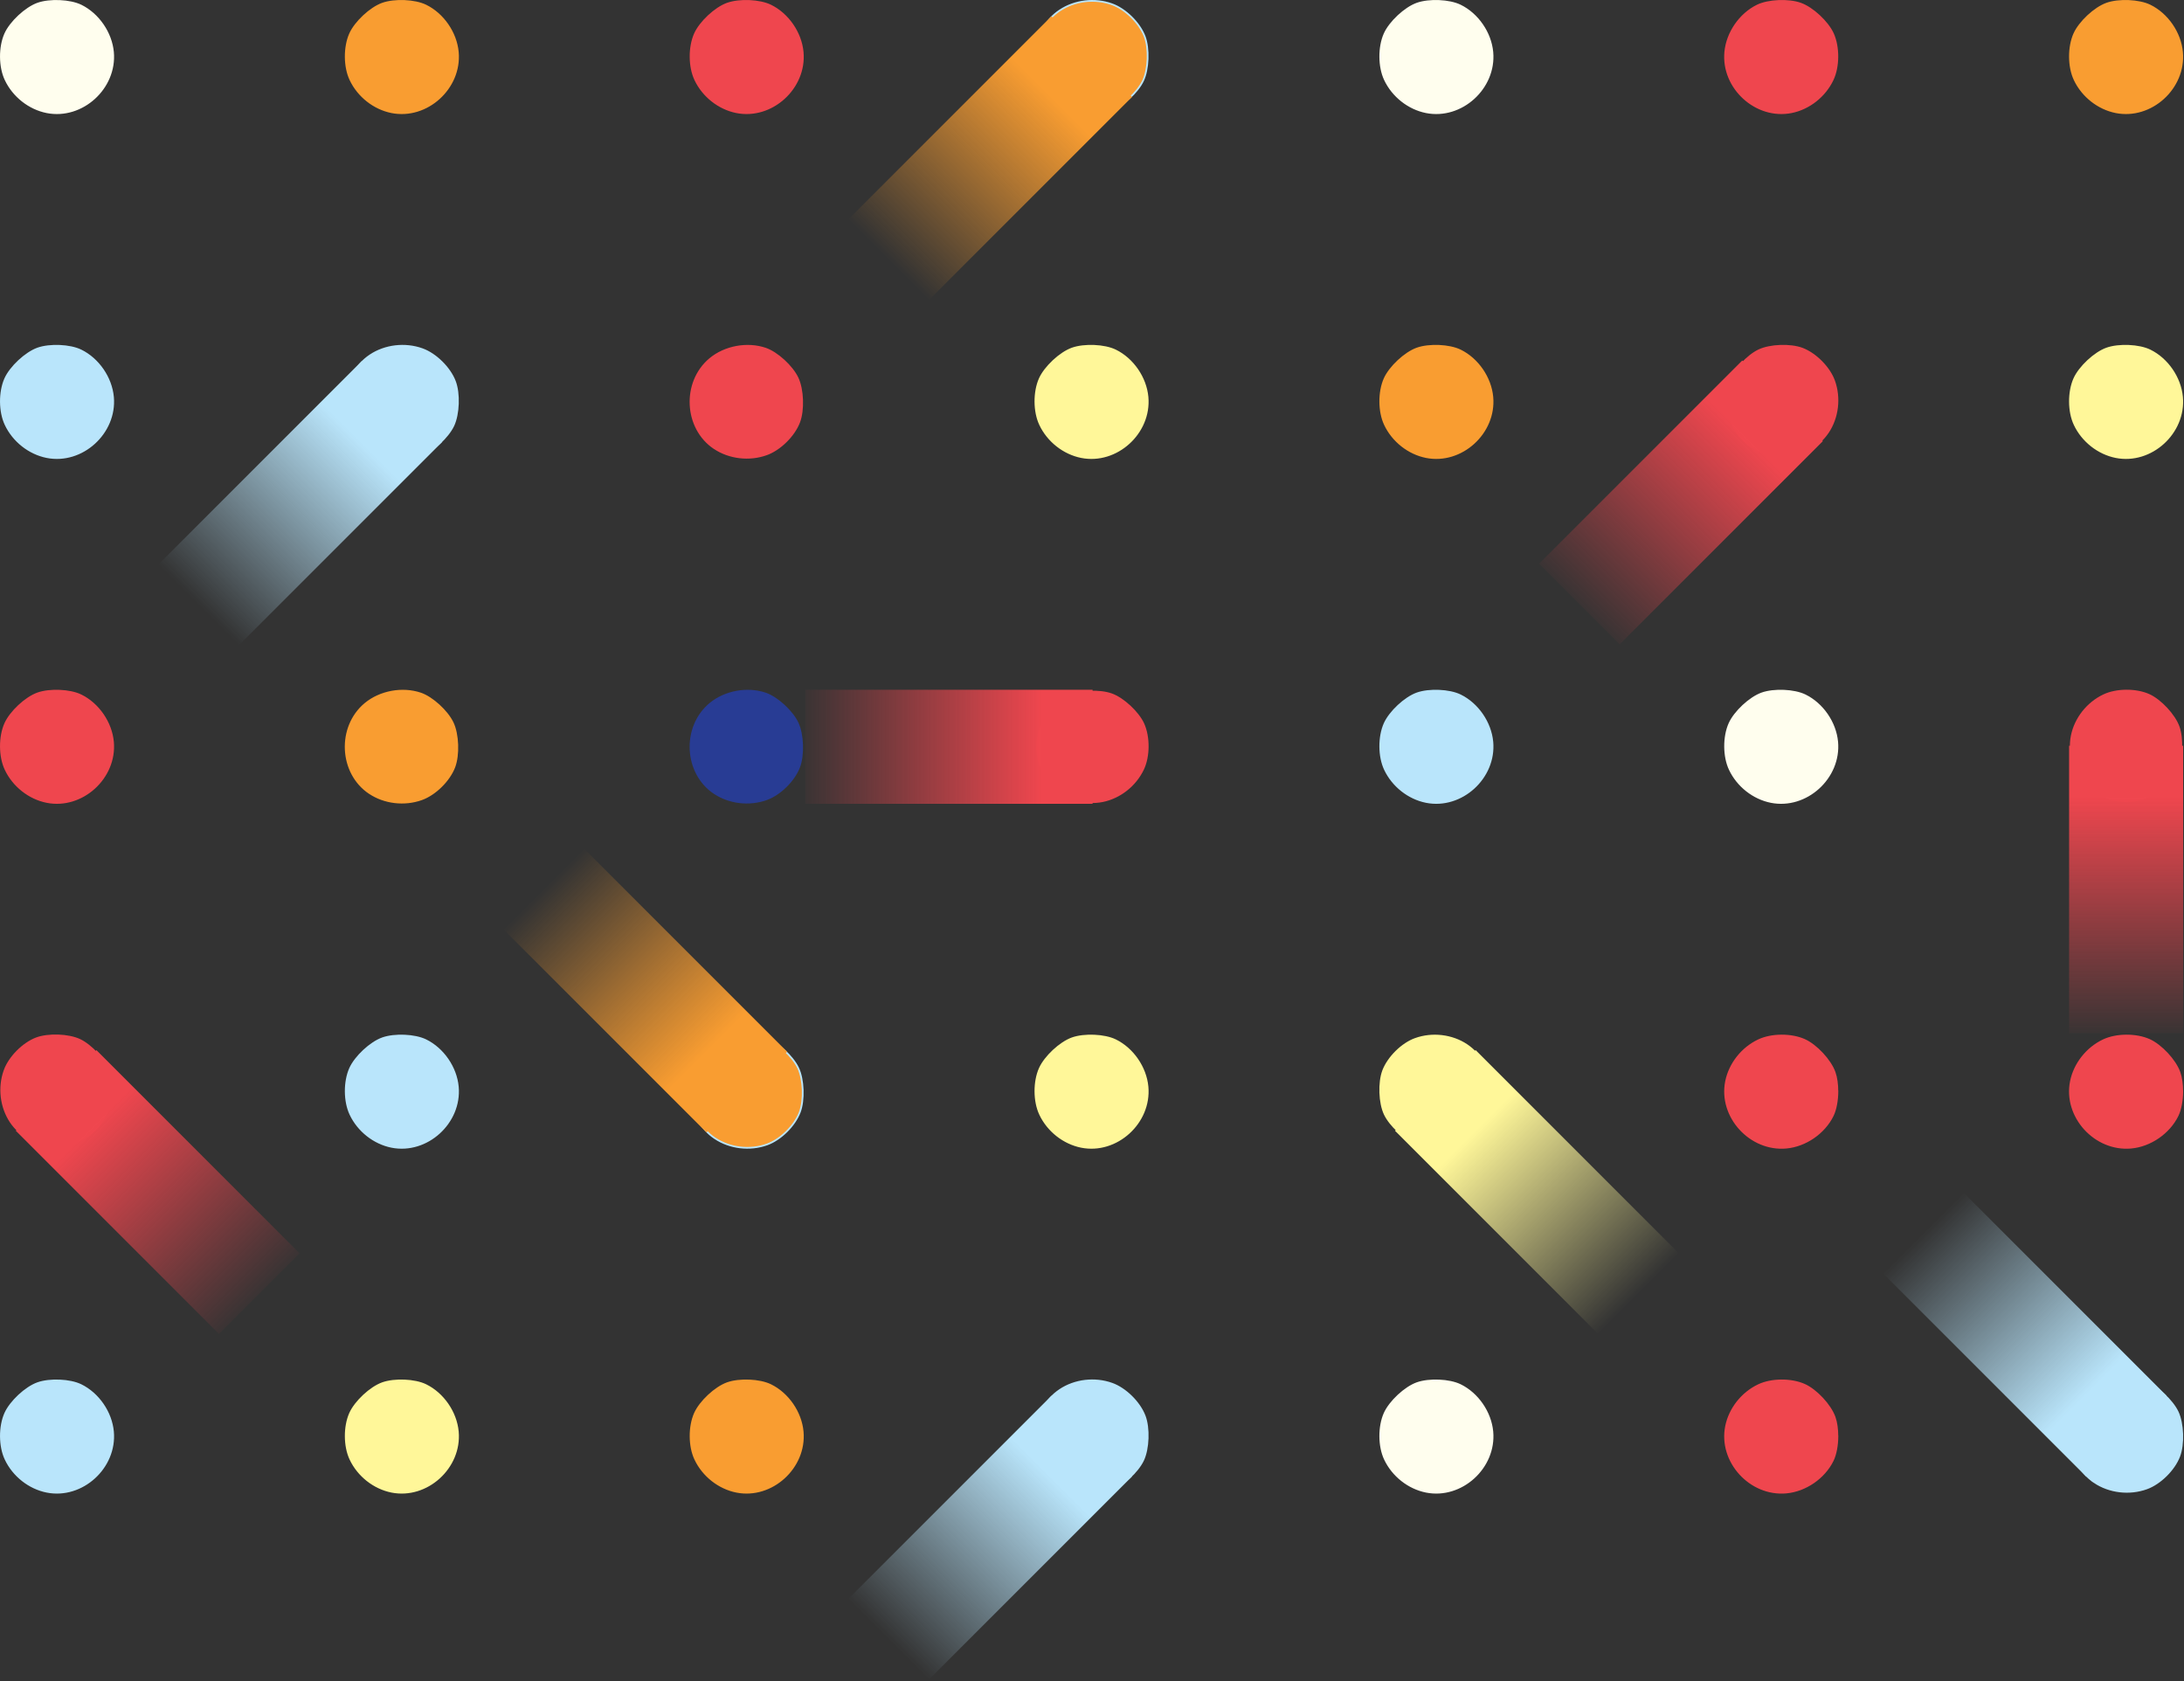 <?xml version="1.0" encoding="UTF-8" standalone="no"?>
<!-- Created with Inkscape (http://www.inkscape.org/) -->

<svg
   width="38mm"
   height="29.25mm"
   viewBox="0 0 38 29.25"
   version="1.1"
   id="svg222"
   xmlns:xlink="http://www.w3.org/1999/xlink"
   xmlns="http://www.w3.org/2000/svg"
   xmlns:svg="http://www.w3.org/2000/svg">
  <rect x="0" y="0" width="38" height="29.25" fill="#333333" stroke="none"/>
  <defs
     id="defs219">
    <linearGradient
       id="linearGradient18717">
      <stop
         style="stop-color:#fff799;stop-opacity:1;"
         offset="0.198"
         id="stop18713" />
      <stop
         style="stop-color:#fff799;stop-opacity:0;"
         offset="1"
         id="stop18715" />
    </linearGradient>
    <linearGradient
       id="linearGradient16848">
      <stop
         style="stop-color:#ef464e;stop-opacity:1;"
         offset="0.196"
         id="stop16844" />
      <stop
         style="stop-color:#ef464e;stop-opacity:0;"
         offset="1"
         id="stop16846" />
    </linearGradient>
    <linearGradient
       id="linearGradient15044">
      <stop
         style="stop-color:#fffeee;stop-opacity:1;"
         offset="0.201"
         id="stop15040" />
      <stop
         style="stop-color:#fffeee;stop-opacity:0;"
         offset="1"
         id="stop15042" />
    </linearGradient>
    <linearGradient
       id="linearGradient13256">
      <stop
         style="stop-color:#f99d31;stop-opacity:1;"
         offset="0.199"
         id="stop13252" />
      <stop
         style="stop-color:#f99d31;stop-opacity:0;"
         offset="1"
         id="stop13254" />
    </linearGradient>
    <linearGradient
       id="linearGradient10497">
      <stop
         style="stop-color:#b9e5fb;stop-opacity:1;"
         offset="0.201"
         id="stop10493" />
      <stop
         style="stop-color:#b9e5fb;stop-opacity:0;"
         offset="1"
         id="stop10495" />
    </linearGradient>
    <linearGradient
       xlink:href="#linearGradient12905"
       id="linearGradient13020"
       gradientUnits="userSpaceOnUse"
       x1="11.25"
       y1="14.119"
       x2="61.25"
       y2="14.119" />
    <linearGradient
       id="linearGradient12905">
      <stop
         style="stop-color:#283f94;stop-opacity:1;"
         offset="0"
         id="stop12901" />
      <stop
         style="stop-color:#b9e5fb;stop-opacity:1;"
         offset="0.827"
         id="stop12903" />
    </linearGradient>
    <linearGradient
       xlink:href="#linearGradient12905"
       id="linearGradient1623"
       gradientUnits="userSpaceOnUse"
       gradientTransform="matrix(0.187,-0.187,0.187,0.187,79.577,23.094)"
       x1="11.25"
       y1="14.119"
       x2="61.25"
       y2="14.119" />
    <linearGradient
       xlink:href="#linearGradient12905"
       id="linearGradient5424"
       gradientUnits="userSpaceOnUse"
       gradientTransform="matrix(0.187,-0.187,0.187,0.187,61.577,29.094)"
       x1="11.25"
       y1="14.119"
       x2="61.25"
       y2="14.119" />
    <linearGradient
       xlink:href="#linearGradient12905"
       id="linearGradient5577"
       gradientUnits="userSpaceOnUse"
       gradientTransform="matrix(0.187,-0.187,0.187,0.187,85.577,35.094)"
       x1="11.25"
       y1="14.119"
       x2="61.25"
       y2="14.119" />
    <linearGradient
       xlink:href="#linearGradient10497"
       id="linearGradient10499"
       x1="8.99"
       y1="8.992"
       x2="14.432"
       y2="8.992"
       gradientUnits="userSpaceOnUse"
       gradientTransform="matrix(0.919,0,0,1,0.73,0)" />
    <linearGradient
       xlink:href="#linearGradient10497"
       id="linearGradient11274"
       gradientUnits="userSpaceOnUse"
       gradientTransform="matrix(0.919,0,0,1,0.73,0)"
       x1="8.99"
       y1="8.992"
       x2="14.432"
       y2="8.992" />
    <linearGradient
       xlink:href="#linearGradient10497"
       id="linearGradient11320"
       gradientUnits="userSpaceOnUse"
       gradientTransform="matrix(0.919,0,0,1,0.73,0)"
       x1="8.99"
       y1="8.992"
       x2="14.432"
       y2="8.992" />
    <linearGradient
       xlink:href="#linearGradient10497"
       id="linearGradient11375"
       gradientUnits="userSpaceOnUse"
       gradientTransform="matrix(0.919,0,0,1,0.73,0)"
       x1="8.99"
       y1="8.992"
       x2="14.432"
       y2="8.992" />
    <linearGradient
       xlink:href="#linearGradient10497"
       id="linearGradient12333"
       gradientUnits="userSpaceOnUse"
       gradientTransform="matrix(0.919,0,0,1,0.73,0)"
       x1="8.99"
       y1="8.992"
       x2="14.432"
       y2="8.992" />
    <linearGradient
       xlink:href="#linearGradient10497"
       id="linearGradient12379"
       gradientUnits="userSpaceOnUse"
       gradientTransform="matrix(0.919,0,0,1,0.73,0)"
       x1="8.99"
       y1="8.992"
       x2="14.432"
       y2="8.992" />
    <linearGradient
       xlink:href="#linearGradient10497"
       id="linearGradient12425"
       gradientUnits="userSpaceOnUse"
       gradientTransform="matrix(0.919,0,0,1,0.73,0)"
       x1="8.99"
       y1="8.992"
       x2="14.432"
       y2="8.992" />
    <linearGradient
       xlink:href="#linearGradient10497"
       id="linearGradient12471"
       gradientUnits="userSpaceOnUse"
       gradientTransform="matrix(0.919,0,0,1,0.73,0)"
       x1="8.99"
       y1="8.992"
       x2="14.432"
       y2="8.992" />
    <linearGradient
       xlink:href="#linearGradient10497"
       id="linearGradient12517"
       gradientUnits="userSpaceOnUse"
       gradientTransform="matrix(0.919,0,0,1,0.73,0)"
       x1="8.99"
       y1="8.992"
       x2="14.432"
       y2="8.992" />
    <linearGradient
       xlink:href="#linearGradient13256"
       id="linearGradient13258"
       x1="-22.699"
       y1="42.001"
       x2="-17.699"
       y2="42.001"
       gradientUnits="userSpaceOnUse" />
    <linearGradient
       xlink:href="#linearGradient13256"
       id="linearGradient13346"
       gradientUnits="userSpaceOnUse"
       x1="-22.699"
       y1="42.001"
       x2="-17.699"
       y2="42.001" />
    <linearGradient
       xlink:href="#linearGradient13256"
       id="linearGradient13377"
       gradientUnits="userSpaceOnUse"
       x1="-22.699"
       y1="42.001"
       x2="-17.699"
       y2="42.001" />
    <linearGradient
       xlink:href="#linearGradient13256"
       id="linearGradient14151"
       gradientUnits="userSpaceOnUse"
       x1="-22.699"
       y1="42.001"
       x2="-17.699"
       y2="42.001" />
    <linearGradient
       xlink:href="#linearGradient15044"
       id="linearGradient15046"
       x1="23.467"
       y1="-45.096"
       x2="28.467"
       y2="-45.096"
       gradientUnits="userSpaceOnUse"
       gradientTransform="translate(-2.273,45.1)" />
    <linearGradient
       xlink:href="#linearGradient15044"
       id="linearGradient15147"
       gradientUnits="userSpaceOnUse"
       gradientTransform="translate(-116.809,-10.062)"
       x1="23.467"
       y1="-45.096"
       x2="28.467"
       y2="-45.096" />
    <linearGradient
       xlink:href="#linearGradient16848"
       id="linearGradient16850"
       x1="-22.377"
       y1="43.465"
       x2="-17.066"
       y2="43.465"
       gradientUnits="userSpaceOnUse" />
    <linearGradient
       xlink:href="#linearGradient16848"
       id="linearGradient16897"
       gradientUnits="userSpaceOnUse"
       x1="-22.377"
       y1="43.465"
       x2="-17.066"
       y2="43.465" />
    <linearGradient
       xlink:href="#linearGradient16848"
       id="linearGradient16943"
       gradientUnits="userSpaceOnUse"
       x1="-22.377"
       y1="43.465"
       x2="-17.066"
       y2="43.465" />
    <linearGradient
       xlink:href="#linearGradient16848"
       id="linearGradient17005"
       gradientUnits="userSpaceOnUse"
       x1="-22.377"
       y1="43.465"
       x2="-17.066"
       y2="43.465" />
    <linearGradient
       xlink:href="#linearGradient16848"
       id="linearGradient17791"
       gradientUnits="userSpaceOnUse"
       x1="-22.377"
       y1="43.465"
       x2="-17.066"
       y2="43.465" />
    <linearGradient
       xlink:href="#linearGradient16848"
       id="linearGradient17837"
       gradientUnits="userSpaceOnUse"
       x1="-22.377"
       y1="43.465"
       x2="-17.066"
       y2="43.465" />
    <linearGradient
       xlink:href="#linearGradient16848"
       id="linearGradient16974-0"
       gradientUnits="userSpaceOnUse"
       x1="-22.377"
       y1="43.465"
       x2="-17.066"
       y2="43.465" />
    <linearGradient
       xlink:href="#linearGradient16848"
       id="linearGradient16974-2"
       gradientUnits="userSpaceOnUse"
       x1="-22.377"
       y1="43.465"
       x2="-17.066"
       y2="43.465" />
    <linearGradient
       xlink:href="#linearGradient18717"
       id="linearGradient18719"
       x1="-49.281"
       y1="-17.473"
       x2="-44.281"
       y2="-17.473"
       gradientUnits="userSpaceOnUse" />
    <linearGradient
       xlink:href="#linearGradient18717"
       id="linearGradient18766"
       gradientUnits="userSpaceOnUse"
       x1="-49.281"
       y1="-17.473"
       x2="-44.281"
       y2="-17.473" />
    <linearGradient
       xlink:href="#linearGradient18717"
       id="linearGradient18812"
       gradientUnits="userSpaceOnUse"
       x1="-49.281"
       y1="-17.473"
       x2="-44.281"
       y2="-17.473" />
    <linearGradient
       xlink:href="#linearGradient18717"
       id="linearGradient18843"
       gradientUnits="userSpaceOnUse"
       x1="-49.281"
       y1="-17.473"
       x2="-44.281"
       y2="-17.473" />
    <linearGradient
       xlink:href="#linearGradient18717"
       id="linearGradient18874"
       gradientUnits="userSpaceOnUse"
       x1="-49.281"
       y1="-17.473"
       x2="-44.281"
       y2="-17.473" />
  </defs>
  <g
     id="g393"
     transform="translate(-8,-8)">
    <path
       id="path4955-8-0"
       style="fill:#ef464e;fill-opacity:1;stroke:#ef464e;stroke-width:0.03;stroke-opacity:1"
       d="m 45.969,26.988 c 6.88e-4,-0.121 -0.015,-0.24 -0.048,-0.333 -0.074,-0.209 -0.32,-0.473 -0.525,-0.564 -0.231,-0.103 -0.574,-0.101 -0.799,0.006 -0.288,0.136 -0.504,0.411 -0.565,0.717 -0.122,0.613 0.42,1.208 1.047,1.152 0.336,-0.03 0.662,-0.255 0.81,-0.558 0.052,-0.107 0.08,-0.265 0.081,-0.42 z" />
    <path
       style="fill:#ef464e;fill-opacity:1;stroke:#ef464e;stroke-width:0.03;stroke-opacity:1"
       d="m 20.43,15.798 c 0.259,0.173 0.607,0.214 0.906,0.107 0.235,-0.084 0.479,-0.324 0.569,-0.56 0.08,-0.21 0.067,-0.57 -0.028,-0.77 -0.096,-0.203 -0.356,-0.44 -0.556,-0.509 -0.319,-0.109 -0.708,-0.037 -0.967,0.178 -0.483,0.403 -0.445,1.207 0.075,1.554 z"
       id="path4955-9-6-1" />
    <path
       style="fill:#fffeee;fill-opacity:1;stroke:#fffeee;stroke-width:0.03;stroke-opacity:1"
       d="M 8.814,9.952 C 8.508,9.891 8.233,9.675 8.097,9.387 7.99,9.162 7.988,8.819 8.091,8.588 8.183,8.383 8.447,8.138 8.655,8.063 8.867,7.988 9.219,8.004 9.408,8.096 9.711,8.244 9.935,8.571 9.966,8.906 10.023,9.533 9.427,10.074 8.814,9.952 Z"
       id="path4955-2" />
    <path
       style="fill:#f99d31;fill-opacity:1;stroke:#f99d31;stroke-width:0.03;stroke-opacity:1"
       d="M 14.814,9.952 C 14.508,9.891 14.233,9.675 14.097,9.387 13.99,9.162 13.988,8.819 14.091,8.588 c 0.092,-0.205 0.356,-0.451 0.564,-0.525 0.211,-0.075 0.563,-0.06 0.753,0.033 0.303,0.148 0.527,0.474 0.558,0.81 0.057,0.627 -0.539,1.168 -1.152,1.046 z"
       id="path4955-6" />
    <path
       style="fill:#f99d31;fill-opacity:1;stroke:#f99d31;stroke-width:0.03;stroke-opacity:1"
       d="M 44.814,9.952 C 44.508,9.891 44.233,9.675 44.097,9.387 c -0.107,-0.225 -0.109,-0.568 -0.006,-0.799 0.092,-0.205 0.356,-0.451 0.564,-0.525 0.211,-0.075 0.563,-0.06 0.753,0.033 0.303,0.148 0.527,0.474 0.558,0.81 0.057,0.627 -0.539,1.168 -1.152,1.046 z"
       id="path4955-6-8-0" />
    <path
       style="fill:#ef464e;fill-opacity:1;stroke:#ef464e;stroke-width:0.03;stroke-opacity:1"
       d="M 20.814,9.952 C 20.508,9.891 20.233,9.675 20.097,9.387 c -0.107,-0.225 -0.109,-0.568 -0.006,-0.799 0.092,-0.205 0.356,-0.451 0.564,-0.525 0.211,-0.075 0.563,-0.06 0.753,0.033 0.303,0.148 0.527,0.474 0.558,0.81 0.057,0.627 -0.539,1.168 -1.152,1.046 z"
       id="path4955-4" />
    <path
       style="fill:#fffeee;fill-opacity:1;stroke:#fffeee;stroke-width:0.03;stroke-opacity:1"
       d="m 32.814,9.952 c -0.306,-0.061 -0.581,-0.277 -0.717,-0.565 -0.107,-0.225 -0.109,-0.568 -0.006,-0.799 0.092,-0.205 0.356,-0.451 0.564,-0.525 0.211,-0.075 0.563,-0.06 0.753,0.033 0.303,0.148 0.527,0.474 0.558,0.81 0.057,0.627 -0.539,1.168 -1.152,1.046 z"
       id="path4955-84" />
    <path
       style="fill:#fff799;fill-opacity:1;stroke:#fff799;stroke-width:0.03;stroke-opacity:1"
       d="m 26.814,15.952 c -0.306,-0.061 -0.581,-0.277 -0.717,-0.565 -0.107,-0.225 -0.109,-0.568 -0.006,-0.799 0.092,-0.205 0.356,-0.451 0.564,-0.525 0.211,-0.075 0.563,-0.06 0.753,0.033 0.303,0.148 0.527,0.474 0.558,0.81 0.057,0.627 -0.539,1.168 -1.152,1.046 z"
       id="path4955-8-6-0" />
    <path
       style="fill:#fff799;fill-opacity:1;stroke:#fff799;stroke-width:0.03;stroke-opacity:1"
       d="m 44.814,15.952 c -0.306,-0.061 -0.581,-0.277 -0.717,-0.565 -0.107,-0.225 -0.109,-0.568 -0.006,-0.799 0.092,-0.205 0.356,-0.451 0.564,-0.525 0.211,-0.075 0.563,-0.06 0.753,0.033 0.303,0.148 0.527,0.474 0.558,0.81 0.057,0.627 -0.539,1.168 -1.152,1.046 z"
       id="path4955-8-6-0-6" />
    <path
       style="fill:#b9e5fb;fill-opacity:1;stroke:#b9e5fb;stroke-width:0.03;stroke-opacity:1"
       d="M 8.814,15.952 C 8.508,15.891 8.233,15.675 8.097,15.387 7.99,15.162 7.988,14.819 8.091,14.588 8.183,14.383 8.447,14.138 8.655,14.063 c 0.211,-0.075 0.563,-0.06 0.753,0.033 0.303,0.148 0.527,0.474 0.558,0.81 0.057,0.627 -0.539,1.168 -1.152,1.046 z"
       id="path4955-2-1" />
    <path
       style="fill:#b9e5fb;fill-opacity:1;stroke:#b9e5fb;stroke-width:0.03;stroke-opacity:1"
       d="m 14.814,27.952 c -0.306,-0.061 -0.581,-0.277 -0.717,-0.565 -0.107,-0.225 -0.109,-0.568 -0.006,-0.799 0.092,-0.205 0.356,-0.451 0.564,-0.525 0.211,-0.075 0.563,-0.06 0.753,0.033 0.303,0.148 0.527,0.474 0.558,0.81 0.057,0.627 -0.539,1.168 -1.152,1.046 z"
       id="path4955-6-9-8" />
    <path
       style="fill:#ef464e;fill-opacity:1;stroke:#ef464e;stroke-width:0.03;stroke-opacity:1"
       d="m 39.17,9.952 c 0.306,-0.061 0.581,-0.277 0.717,-0.565 0.107,-0.225 0.109,-0.568 0.006,-0.799 -0.092,-0.205 -0.356,-0.451 -0.564,-0.525 -0.211,-0.075 -0.563,-0.06 -0.753,0.033 -0.303,0.148 -0.527,0.474 -0.558,0.81 -0.057,0.627 0.539,1.168 1.152,1.046 z"
       id="path4955-5-3-4-3" />
    <path
       style="fill:#b9e5fb;fill-opacity:1;stroke:#b9e5fb;stroke-width:0.03;stroke-opacity:1"
       d="m 32.814,21.952 c -0.306,-0.061 -0.581,-0.277 -0.717,-0.565 -0.107,-0.225 -0.109,-0.568 -0.006,-0.799 0.092,-0.205 0.356,-0.451 0.564,-0.525 0.211,-0.075 0.563,-0.06 0.753,0.033 0.303,0.148 0.527,0.474 0.558,0.81 0.057,0.627 -0.539,1.168 -1.152,1.046 z"
       id="path4955-87-7-1-4" />
    <path
       style="fill:#fffeee;fill-opacity:1;stroke:#fffeee;stroke-width:0.03;stroke-opacity:1"
       d="m 38.814,21.952 c -0.306,-0.061 -0.581,-0.277 -0.717,-0.565 -0.107,-0.225 -0.109,-0.568 -0.006,-0.799 0.092,-0.205 0.356,-0.451 0.564,-0.525 0.211,-0.075 0.563,-0.06 0.753,0.033 0.303,0.148 0.527,0.474 0.558,0.81 0.057,0.627 -0.539,1.168 -1.152,1.046 z"
       id="path4955-84-7" />
    <path
       style="fill:#ef464e;fill-opacity:1;stroke:#ef464e;stroke-width:0.03;stroke-opacity:1"
       d="m 8.814,21.952 c -0.306,-0.061 -0.581,-0.277 -0.717,-0.565 -0.107,-0.225 -0.109,-0.568 -0.006,-0.799 0.092,-0.205 0.356,-0.451 0.564,-0.525 0.211,-0.075 0.563,-0.06 0.753,0.033 0.303,0.148 0.527,0.474 0.558,0.81 0.057,0.627 -0.539,1.168 -1.152,1.046 z"
       id="path4955-5" />
    <path
       style="fill:#f99d31;fill-opacity:1;stroke:#f99d31;stroke-width:0.03;stroke-opacity:1"
       d="m 32.814,15.952 c -0.306,-0.061 -0.581,-0.277 -0.717,-0.565 -0.107,-0.225 -0.109,-0.568 -0.006,-0.799 0.092,-0.205 0.356,-0.451 0.564,-0.525 0.211,-0.075 0.563,-0.06 0.753,0.033 0.303,0.148 0.527,0.474 0.558,0.81 0.057,0.627 -0.539,1.168 -1.152,1.046 z"
       id="path4955-6-8-0-8" />
    <path
       style="fill:#fffeee;fill-opacity:1;stroke:#fffeee;stroke-width:0.03;stroke-opacity:1"
       d="m 32.814,33.952 c -0.306,-0.061 -0.581,-0.277 -0.717,-0.565 -0.107,-0.225 -0.109,-0.568 -0.006,-0.799 0.092,-0.205 0.356,-0.451 0.564,-0.525 0.211,-0.075 0.563,-0.06 0.753,0.033 0.303,0.148 0.527,0.474 0.558,0.81 0.057,0.627 -0.539,1.168 -1.152,1.046 z"
       id="path4955-84-7-9" />
    <path
       style="fill:#f99d31;fill-opacity:1;stroke:#f99d31;stroke-width:0.03;stroke-opacity:1"
       d="m 20.814,33.952 c -0.306,-0.061 -0.581,-0.277 -0.717,-0.565 -0.107,-0.225 -0.109,-0.568 -0.006,-0.799 0.092,-0.205 0.356,-0.451 0.564,-0.525 0.211,-0.075 0.563,-0.06 0.753,0.033 0.303,0.148 0.527,0.474 0.558,0.81 0.057,0.627 -0.539,1.168 -1.152,1.046 z"
       id="path4955-6-8-0-8-4" />
    <path
       style="fill:#f99d31;fill-opacity:1;stroke:#f99d31;stroke-width:0.03;stroke-opacity:1"
       d="m 14.43,21.798 c 0.259,0.173 0.607,0.214 0.906,0.107 0.235,-0.084 0.479,-0.324 0.569,-0.56 0.08,-0.21 0.067,-0.57 -0.028,-0.77 -0.096,-0.203 -0.356,-0.44 -0.556,-0.509 -0.319,-0.109 -0.708,-0.037 -0.967,0.178 -0.483,0.403 -0.445,1.207 0.075,1.554 z"
       id="path4955-9-6-7-4" />
    <path
       style="fill:#fff799;fill-opacity:1;stroke:#fff799;stroke-width:0.03;stroke-opacity:1"
       d="m 14.814,33.952 c -0.306,-0.061 -0.581,-0.277 -0.717,-0.565 -0.107,-0.225 -0.109,-0.568 -0.006,-0.799 0.092,-0.205 0.356,-0.451 0.564,-0.525 0.211,-0.075 0.563,-0.06 0.753,0.033 0.303,0.148 0.527,0.474 0.558,0.81 0.057,0.627 -0.539,1.168 -1.152,1.046 z"
       id="path4955-8-6-4-1-7" />
    <path
       style="fill:#283c94;fill-opacity:1;stroke:#283c94;stroke-width:0.03;stroke-opacity:1"
       d="m 20.43,21.798 c 0.259,0.173 0.607,0.214 0.906,0.107 0.235,-0.084 0.479,-0.324 0.569,-0.56 0.08,-0.21 0.067,-0.57 -0.028,-0.77 -0.096,-0.203 -0.356,-0.44 -0.556,-0.509 -0.319,-0.109 -0.708,-0.037 -0.967,0.178 -0.483,0.403 -0.445,1.207 0.075,1.554 z"
       id="path4955-9-6-1-2-3" />
    <path
       style="fill:#fff799;fill-opacity:1;stroke:#fff799;stroke-width:0.03;stroke-opacity:1"
       d="m 26.814,27.952 c -0.306,-0.061 -0.581,-0.277 -0.717,-0.565 -0.107,-0.225 -0.109,-0.568 -0.006,-0.799 0.092,-0.205 0.356,-0.451 0.564,-0.525 0.211,-0.075 0.563,-0.06 0.753,0.033 0.303,0.148 0.527,0.474 0.558,0.81 0.057,0.627 -0.539,1.168 -1.152,1.046 z"
       id="path4955-8-6-0-6-9-8" />
    <path
       id="path4955-8-0-2"
       style="fill:#ef464e;fill-opacity:1;stroke:#ef464e;stroke-width:0.03;stroke-opacity:1"
       d="m 39.969,26.988 c 6.88e-4,-0.121 -0.015,-0.24 -0.048,-0.333 -0.074,-0.209 -0.32,-0.473 -0.525,-0.564 -0.231,-0.103 -0.574,-0.101 -0.799,0.006 -0.288,0.136 -0.504,0.411 -0.565,0.717 -0.122,0.613 0.42,1.208 1.047,1.152 0.336,-0.03 0.662,-0.255 0.81,-0.558 0.052,-0.107 0.08,-0.265 0.081,-0.42 z" />
    <path
       id="path4955-8-0-2-2"
       style="fill:#ef464e;fill-opacity:1;stroke:#ef464e;stroke-width:0.03;stroke-opacity:1"
       d="m 39.969,32.988 c 6.88e-4,-0.121 -0.015,-0.24 -0.048,-0.333 -0.074,-0.209 -0.32,-0.473 -0.525,-0.564 -0.231,-0.103 -0.574,-0.101 -0.799,0.006 -0.288,0.136 -0.504,0.411 -0.565,0.717 -0.122,0.613 0.42,1.208 1.047,1.152 0.336,-0.03 0.662,-0.255 0.81,-0.558 0.052,-0.107 0.08,-0.265 0.081,-0.42 z" />
    <g
       id="g11231-9-3-0-8-7"
       transform="rotate(135,13.024,24.717)">
      <path
         style="fill:#b9e5fb;fill-opacity:1;stroke:#b9e5fb;stroke-width:0.03;stroke-opacity:1"
         d="M 8.814,9.952 C 8.508,9.891 8.233,9.675 8.097,9.387 7.99,9.162 7.988,8.819 8.091,8.589 8.183,8.383 8.447,8.138 8.655,8.063 c 0.211,-0.075 0.563,-0.06 0.753,0.033 0.303,0.148 0.527,0.474 0.558,0.81 0.057,0.627 -0.539,1.168 -1.152,1.046 z"
         id="path4955-1-0-2-7-4" />
      <rect
         style="fill:url(#linearGradient12333);fill-opacity:1;fill-rule:evenodd;stroke-width:0.31"
         id="rect9763-6-7-9-1-06"
         width="5"
         height="1.984"
         x="8.99"
         y="8" />
    </g>
    <g
       id="g11231-9-3-0-8-1"
       transform="rotate(135,10.751,13.232)">
      <path
         style="fill:#b9e5fb;fill-opacity:1;stroke:#b9e5fb;stroke-width:0.03;stroke-opacity:1"
         d="M 8.814,9.952 C 8.508,9.891 8.233,9.675 8.097,9.387 7.99,9.162 7.988,8.819 8.091,8.589 8.183,8.383 8.447,8.138 8.655,8.063 c 0.211,-0.075 0.563,-0.06 0.753,0.033 0.303,0.148 0.527,0.474 0.558,0.81 0.057,0.627 -0.539,1.168 -1.152,1.046 z"
         id="path4955-1-0-2-7-8" />
      <rect
         style="fill:url(#linearGradient12379);fill-opacity:1;fill-rule:evenodd;stroke-width:0.31"
         id="rect9763-6-7-9-1-6"
         width="5"
         height="1.984"
         x="8.99"
         y="8" />
    </g>
    <g
       id="g11231-9-3-0-9"
       transform="matrix(-0.707,-0.707,-0.707,0.707,57.71,32.983)">
      <path
         style="fill:#b9e5fb;fill-opacity:1;stroke:#b9e5fb;stroke-width:0.03;stroke-opacity:1"
         d="M 8.814,9.952 C 8.508,9.891 8.233,9.675 8.097,9.387 7.99,9.162 7.988,8.819 8.091,8.589 8.183,8.383 8.447,8.138 8.655,8.063 c 0.211,-0.075 0.563,-0.06 0.753,0.033 0.303,0.148 0.527,0.474 0.558,0.81 0.057,0.627 -0.539,1.168 -1.152,1.046 z"
         id="path4955-1-0-2-0" />
      <rect
         style="fill:url(#linearGradient12517);fill-opacity:1;fill-rule:evenodd;stroke-width:0.31"
         id="rect9763-6-7-9-9"
         width="5"
         height="1.984"
         x="8.99"
         y="8" />
    </g>
    <g
       id="g13272-3"
       transform="matrix(-1,0,0,1,34.643,-18.75)">
      <path
         style="fill:#f99d31;fill-opacity:1;stroke:#b9e5fb;stroke-width:0.03;stroke-opacity:1"
         d="m 14.203,46.553 c -0.259,0.173 -0.607,0.214 -0.906,0.107 -0.235,-0.084 -0.479,-0.324 -0.569,-0.56 -0.08,-0.21 -0.067,-0.57 0.028,-0.77 0.096,-0.203 0.356,-0.44 0.556,-0.509 0.319,-0.109 0.708,-0.037 0.967,0.178 0.483,0.403 0.445,1.207 -0.075,1.554 z"
         id="path4955-1-0-8" />
      <rect
         style="fill:url(#linearGradient13346);fill-opacity:1;fill-rule:evenodd;stroke-width:0.31"
         id="rect9763-6-7-4"
         width="5"
         height="1.984"
         x="-22.699"
         y="41.009"
         transform="rotate(-45)" />
    </g>
    <g
       id="g13272-5-4"
       transform="rotate(180,20.322,27.367)">
      <path
         style="fill:#f99d31;fill-opacity:1;stroke:#b9e5fb;stroke-width:0.03;stroke-opacity:1"
         d="m 14.203,46.553 c -0.259,0.173 -0.607,0.214 -0.906,0.107 -0.235,-0.084 -0.479,-0.324 -0.569,-0.56 -0.08,-0.21 -0.067,-0.57 0.028,-0.77 0.096,-0.203 0.356,-0.44 0.556,-0.509 0.319,-0.109 0.708,-0.037 0.967,0.178 0.483,0.403 0.445,1.207 -0.075,1.554 z"
         id="path4955-1-0-5-3" />
      <rect
         style="fill:url(#linearGradient14151);fill-opacity:1;fill-rule:evenodd;stroke-width:0.31"
         id="rect9763-6-7-33-1"
         width="5"
         height="1.984"
         x="-22.699"
         y="41.009"
         transform="rotate(-45)" />
    </g>
    <g
       id="g16854"
       transform="translate(4.788,-22.473)">
      <path
         style="fill:#ef464e;fill-opacity:1;stroke:none;stroke-width:0.03;stroke-opacity:1"
         d="m 22.398,44.426 c 0.306,-0.061 0.581,-0.277 0.717,-0.565 0.107,-0.225 0.109,-0.568 0.006,-0.799 -0.092,-0.205 -0.356,-0.451 -0.564,-0.525 -0.211,-0.075 -0.563,-0.06 -0.753,0.033 -0.303,0.148 -0.527,0.474 -0.558,0.81 -0.057,0.627 0.539,1.168 1.152,1.046 z"
         id="path4955-1-5-1" />
      <rect
         style="fill:url(#linearGradient16850);fill-opacity:1;fill-rule:evenodd;stroke:none;stroke-width:0.31;stroke-opacity:1"
         id="rect9763-6-8-4"
         width="5"
         height="1.984"
         x="-22.222"
         y="42.473"
         transform="scale(-1,1)" />
    </g>
    <g
       id="g16854-8"
       transform="rotate(-45,-3.774,8.948)">
      <path
         style="fill:#ef464e;fill-opacity:1;stroke:none;stroke-width:0.03;stroke-opacity:1"
         d="m 22.398,44.426 c 0.306,-0.061 0.581,-0.277 0.717,-0.565 0.107,-0.225 0.109,-0.568 0.006,-0.799 -0.092,-0.205 -0.356,-0.451 -0.564,-0.525 -0.211,-0.075 -0.563,-0.06 -0.753,0.033 -0.303,0.148 -0.527,0.474 -0.558,0.81 -0.057,0.627 0.539,1.168 1.152,1.046 z"
         id="path4955-1-5-1-6" />
      <rect
         style="fill:url(#linearGradient16897);fill-opacity:1;fill-rule:evenodd;stroke:none;stroke-width:0.31;stroke-opacity:1"
         id="rect9763-6-8-4-5"
         width="5"
         height="1.984"
         x="-22.222"
         y="42.473"
         transform="scale(-1,1)" />
    </g>
    <g
       id="g16854-1-2"
       transform="matrix(0,-1,-1,0,88.458,43.196)">
      <path
         style="fill:#ef464e;fill-opacity:1;stroke:none;stroke-width:0.03;stroke-opacity:1"
         d="m 22.398,44.426 c 0.306,-0.061 0.581,-0.277 0.717,-0.565 0.107,-0.225 0.109,-0.568 0.006,-0.799 -0.092,-0.205 -0.356,-0.451 -0.564,-0.525 -0.211,-0.075 -0.563,-0.06 -0.753,0.033 -0.303,0.148 -0.527,0.474 -0.558,0.81 -0.057,0.627 0.539,1.168 1.152,1.046 z"
         id="path4955-1-5-1-9-6" />
      <rect
         style="fill:url(#linearGradient17837);fill-opacity:1;fill-rule:evenodd;stroke:none;stroke-width:0.31;stroke-opacity:1"
         id="rect9763-6-8-4-56-1"
         width="5"
         height="1.984"
         x="-22.222"
         y="42.473"
         transform="scale(-1,1)" />
    </g>
    <g
       id="g16854-8-36-5"
       transform="matrix(-0.707,-0.707,-0.707,0.707,55.417,11.952)">
      <path
         style="fill:#ef464e;fill-opacity:1;stroke:none;stroke-width:0.03;stroke-opacity:1"
         d="m 22.398,44.426 c 0.306,-0.061 0.581,-0.277 0.717,-0.565 0.107,-0.225 0.109,-0.568 0.006,-0.799 -0.092,-0.205 -0.356,-0.451 -0.564,-0.525 -0.211,-0.075 -0.563,-0.06 -0.753,0.033 -0.303,0.148 -0.527,0.474 -0.558,0.81 -0.057,0.627 0.539,1.168 1.152,1.046 z"
         id="path4955-1-5-1-6-2-6" />
      <rect
         style="fill:url(#linearGradient16974-2);fill-opacity:1;fill-rule:evenodd;stroke:none;stroke-width:0.31;stroke-opacity:1"
         id="rect9763-6-8-4-5-1-8"
         width="5"
         height="1.984"
         x="-22.222"
         y="42.473"
         transform="scale(-1,1)" />
    </g>
    <g
       id="g18723-1-0"
       transform="rotate(135,29.844,41.336)">
      <path
         style="fill:#fff799;fill-opacity:1;stroke:none;stroke-width:0.03;stroke-opacity:1"
         d="m 16.513,49.457 c 0.061,0.306 0.277,0.581 0.565,0.717 0.225,0.107 0.568,0.109 0.799,0.006 0.205,-0.092 0.451,-0.356 0.525,-0.564 0.075,-0.211 0.06,-0.563 -0.033,-0.753 -0.148,-0.303 -0.474,-0.527 -0.81,-0.558 -0.627,-0.057 -1.168,0.539 -1.046,1.152 z"
         id="path4955-1-5-1-9-6-9-2-7" />
      <rect
         style="fill:url(#linearGradient18874);fill-opacity:1;fill-rule:evenodd;stroke:none;stroke-width:0.31;stroke-opacity:1"
         id="rect9763-6-8-4-56-1-6-9-0"
         width="5"
         height="1.984"
         x="-49.281"
         y="-18.465"
         transform="matrix(0,-1,-1,0,0,0)" />
    </g>
    <path
       style="fill:#b9e5fb;fill-opacity:1;stroke:#b9e5fb;stroke-width:0.03;stroke-opacity:1"
       d="M 8.814,33.952 C 8.508,33.891 8.233,33.675 8.097,33.387 7.99,33.162 7.988,32.819 8.091,32.588 c 0.092,-0.205 0.356,-0.451 0.564,-0.525 0.211,-0.075 0.563,-0.06 0.753,0.033 0.303,0.148 0.527,0.474 0.558,0.81 0.057,0.627 -0.539,1.168 -1.152,1.046 z"
       id="path4955-6-9-8-5" />
  </g>
</svg>
